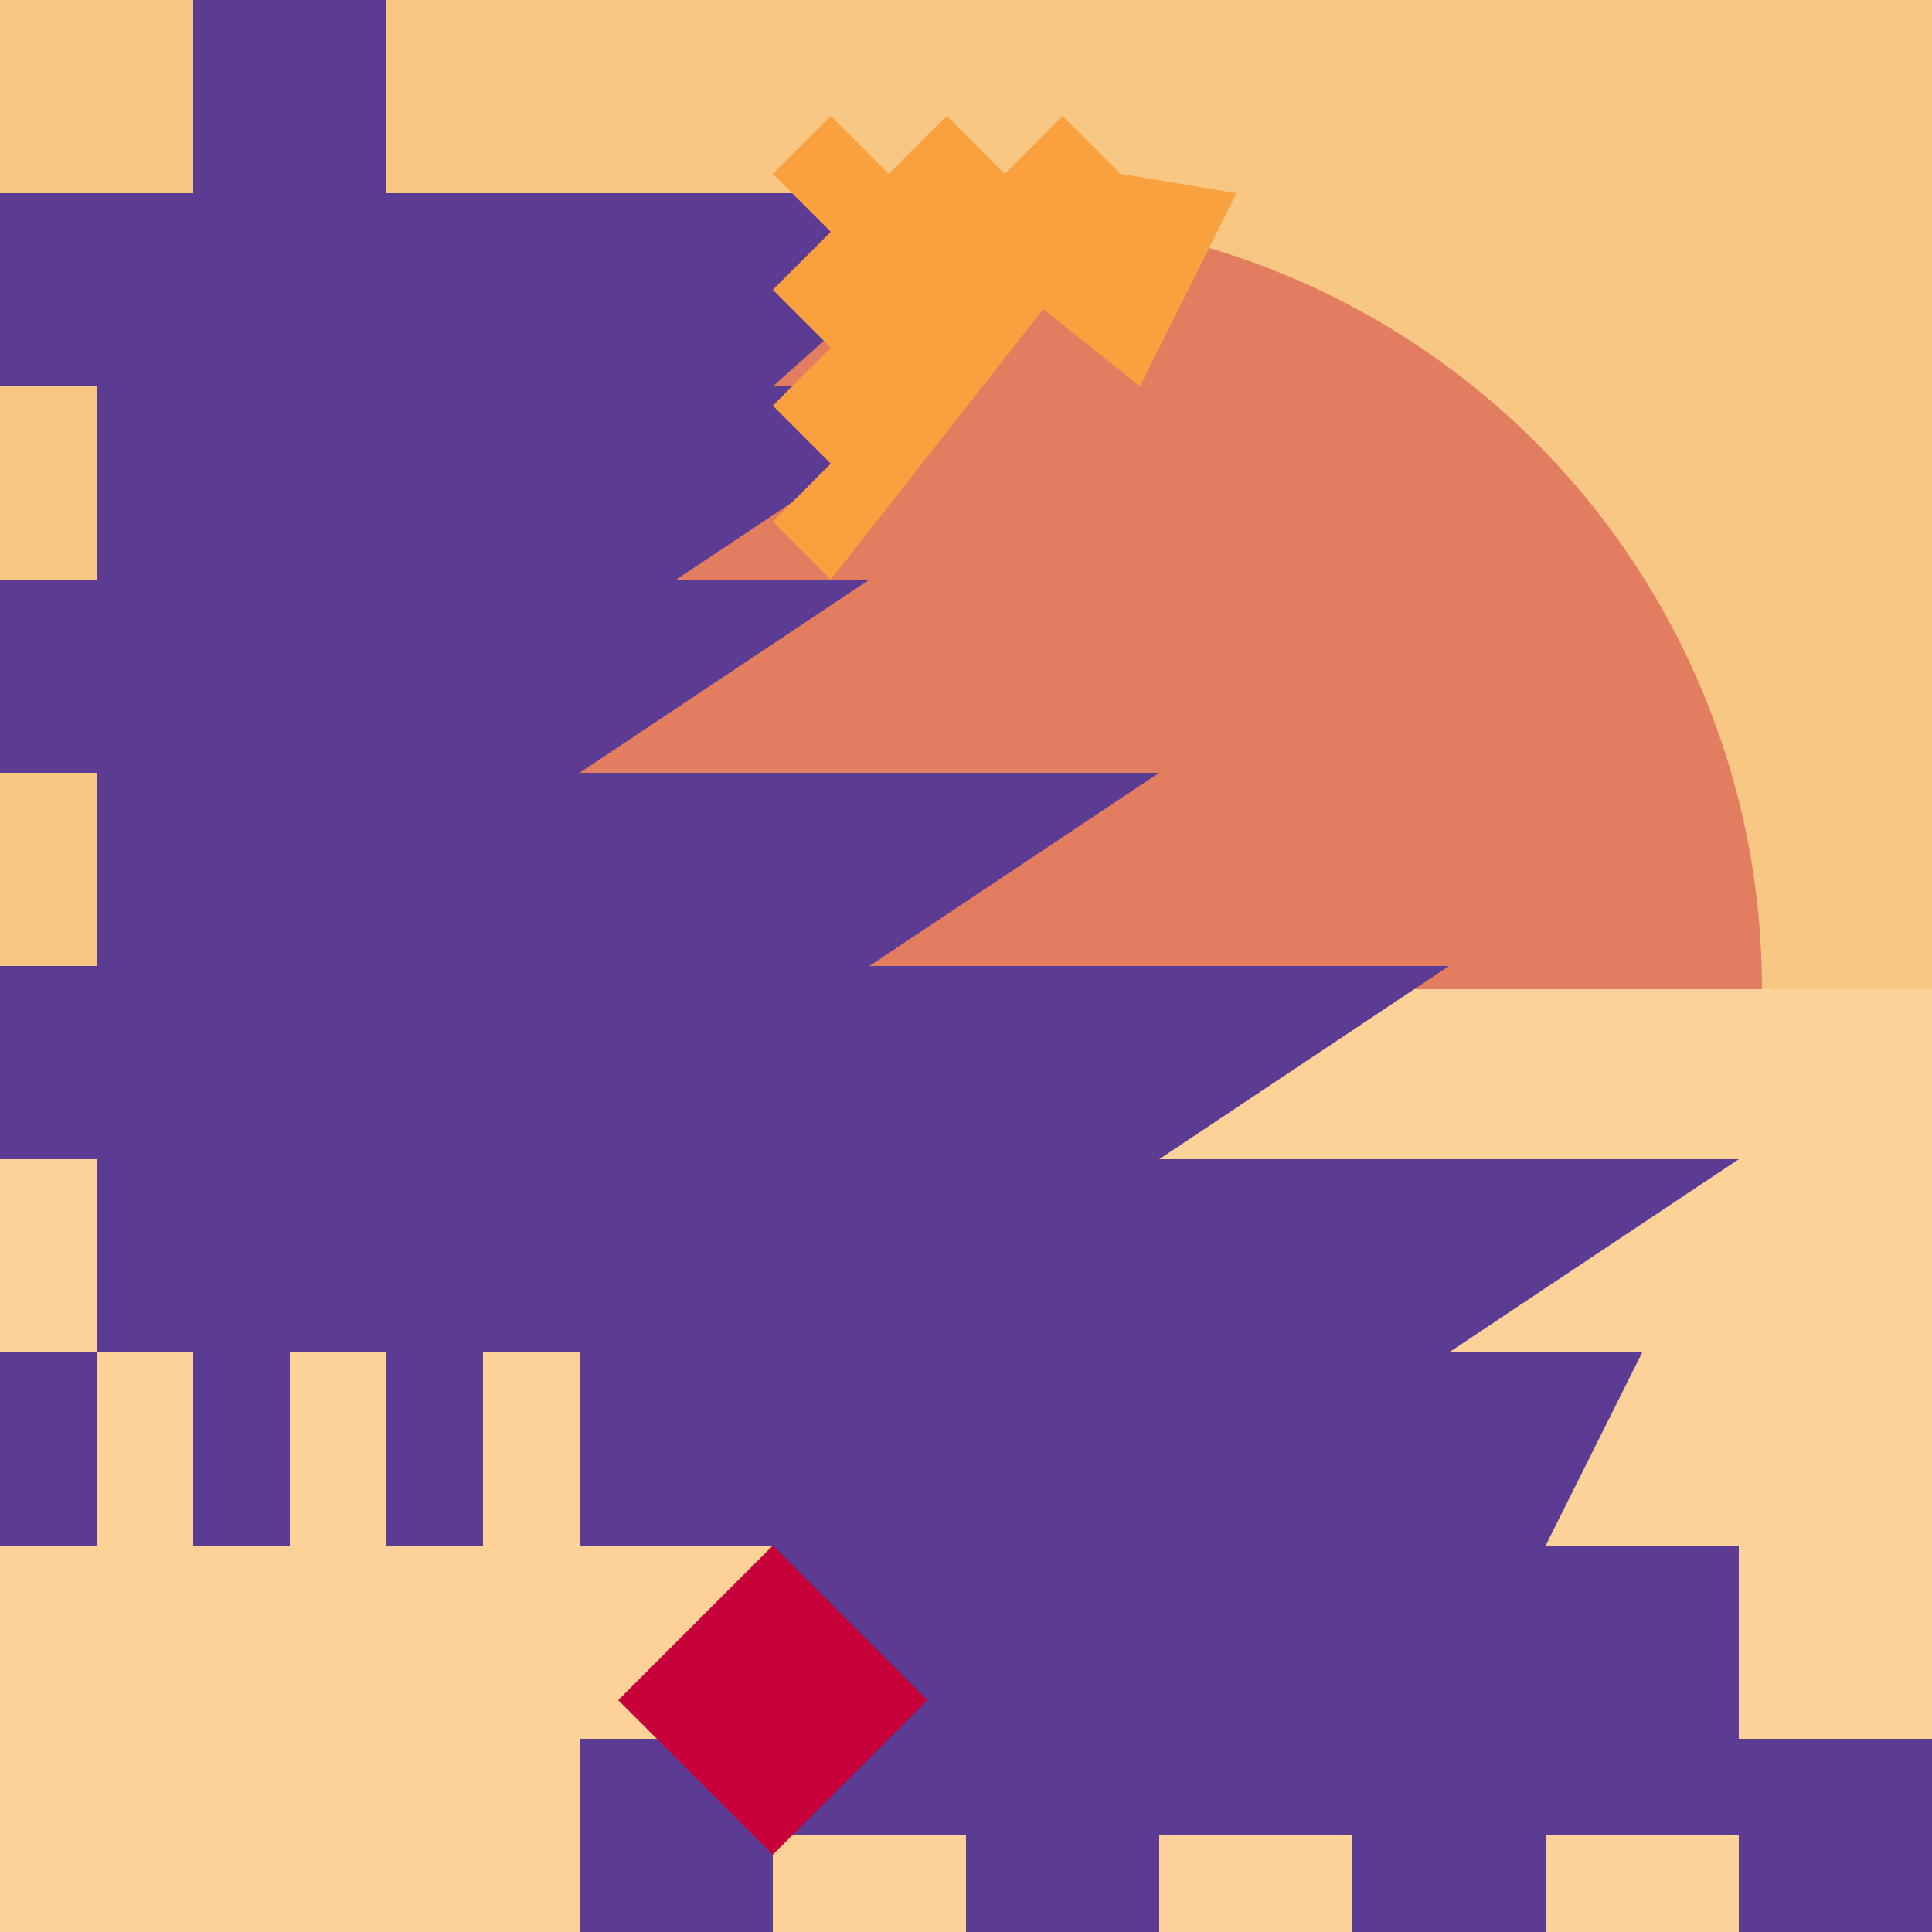 <!--

Generated by DrawGPT.
Free, open source, AI generated images in SVG, PNG, and HTML Canvas format.
https://drawgpt.ai

Created: 2023-09-26T06:58:04.851Z
Link: https://drawgpt.ai/prompt/32795/

-->
<svg xmlns="http://www.w3.org/2000/svg" xmlns:xlink="http://www.w3.org/1999/xlink" width="500" height="500"><defs/><g><rect fill="#F9C784" stroke="none" x="0" y="0" width="512" height="512"/><path fill="#E27D60" stroke="none" paint-order="stroke fill markers" d=" M 456 256 A 200 200 0 1 1 456 255.8"/><rect fill="#FCD299" stroke="none" x="0" y="256" width="512" height="256"/><path fill="#5C3C92" stroke="none" paint-order="stroke fill markers" d=" M 256 50 L 200 100 L 250 100 L 175 150 L 225 150 L 150 200 L 300 200 L 225 250 L 375 250 L 300 300 L 450 300 L 375 350 L 425 350 L 400 400 L 450 400 L 450 450 L 500 450 L 500 500 L 450 500 L 450 475 L 400 475 L 400 500 L 350 500 L 350 475 L 300 475 L 300 500 L 250 500 L 250 475 L 200 475 L 200 500 L 150 500 L 150 450 L 200 450 L 200 400 L 150 400 L 150 350 L 125 350 L 125 400 L 100 400 L 100 350 L 75 350 L 75 400 L 50 400 L 50 350 L 25 350 L 25 400 L 0 400 L 0 350 L 25 350 L 25 300 L 0 300 L 0 250 L 25 250 L 25 200 L 0 200 L 0 150 L 25 150 L 25 100 L 0 100 L 0 50 L 50 50 L 50 0 L 100 0 L 100 50 L 150 50 Z"/><path fill="#F9A03F" stroke="none" paint-order="stroke fill markers" d=" M 320 50 L 295 100 L 270 80 L 215 150 L 200 135 L 215 120 L 200 105 L 215 90 L 200 75 L 215 60 L 200 45 L 215 30 L 230 45 L 245 30 L 260 45 L 275 30 L 290 45 Z"/><path fill="#C70039" stroke="none" paint-order="stroke fill markers" d=" M 200 400 L 160 440 L 200 480 L 240 440 Z"/></g></svg>